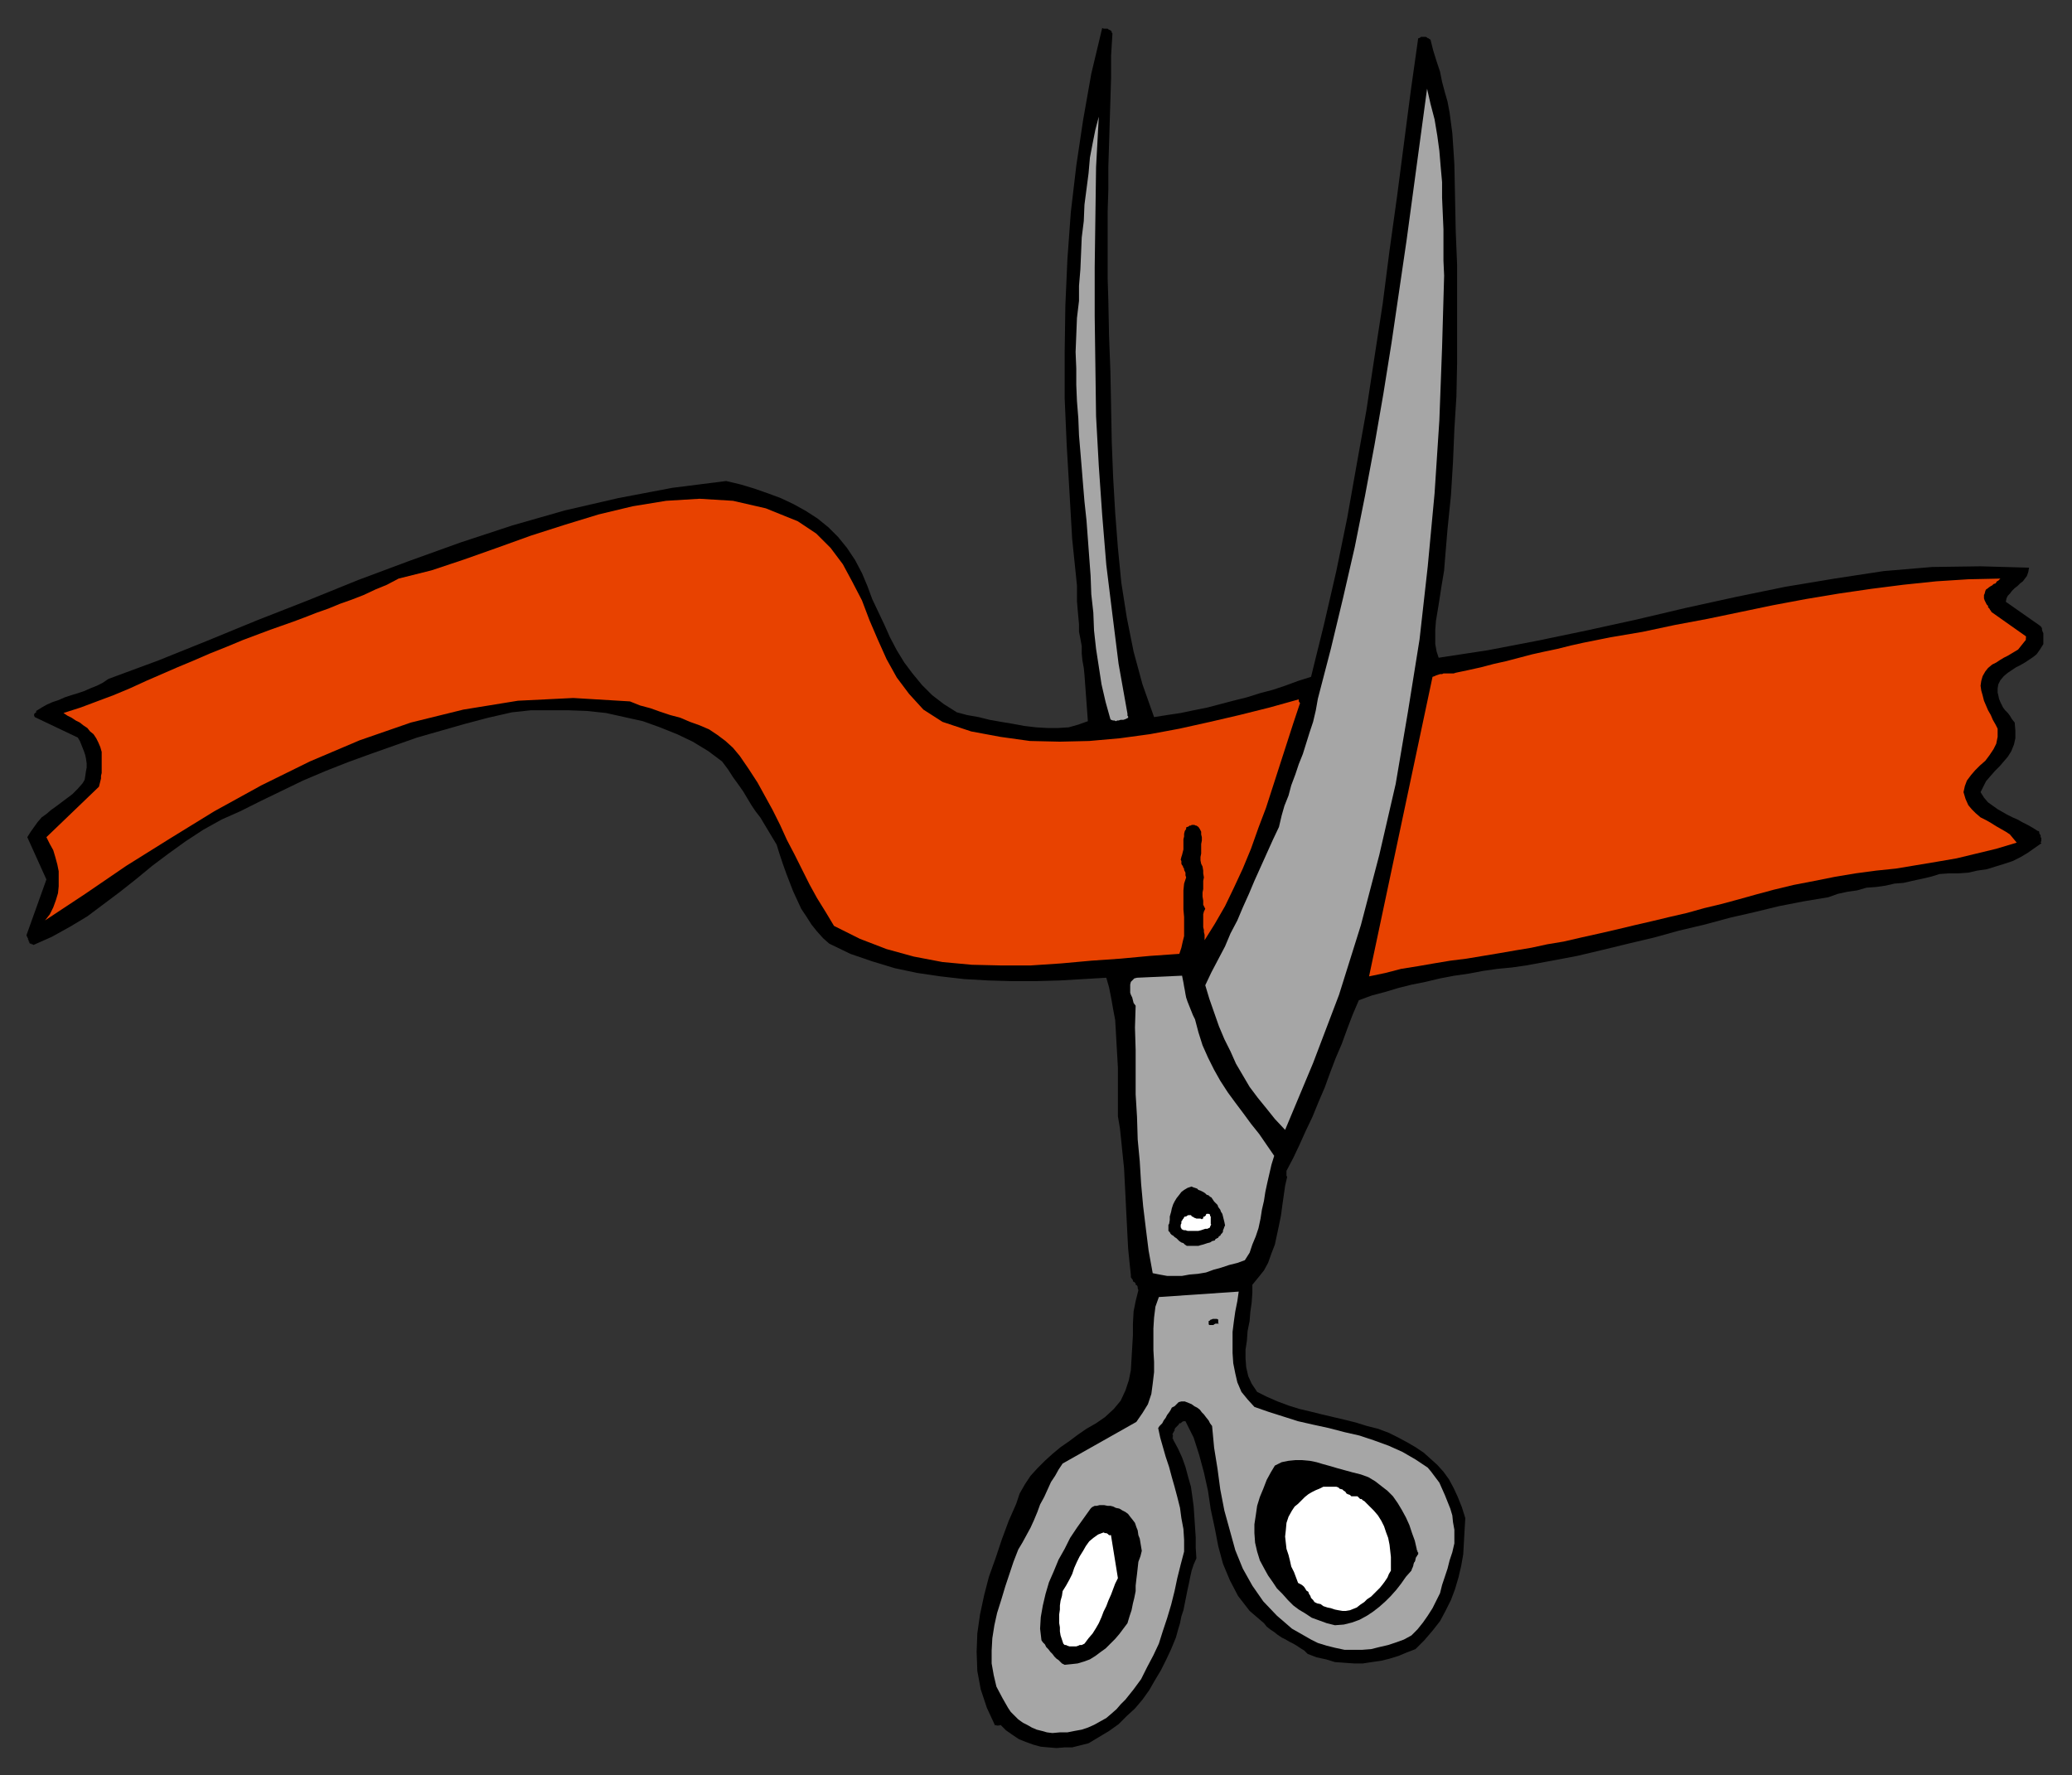 <?xml version="1.0" encoding="UTF-8" standalone="no"?>
<svg
   xmlns:dc="http://purl.org/dc/elements/1.1/"
   xmlns:cc="http://creativecommons.org/ns#"
   xmlns:rdf="http://www.w3.org/1999/02/22-rdf-syntax-ns#"
   xmlns:svg="http://www.w3.org/2000/svg"
   xmlns="http://www.w3.org/2000/svg"
   xmlns:sodipodi="http://sodipodi.sourceforge.net/DTD/sodipodi-0.dtd"
   xmlns:inkscape="http://www.inkscape.org/namespaces/inkscape"
   version="1.0"
   width="129.808mm"
   height="111.24mm"
   id="svg33"
   sodipodi:docname="CCM00722.WMF">
  <rect width="100%" height="100%" fill="#333333" stroke="none"/>
  <sodipodi:namedview
     pagecolor="#ffffff"
     bordercolor="#666666"
     borderopacity="1"
     objecttolerance="10"
     gridtolerance="10"
     guidetolerance="10"
     inkscape:pageopacity="0"
     inkscape:pageshadow="2"
     inkscape:window-width="640"
     inkscape:window-height="480"
     id="namedview35" />
  <defs
     id="defs3">
    <pattern
       id="WMFhbasepattern"
       patternUnits="userSpaceOnUse"
       width="6"
       height="6"
       x="0"
       y="0" />
  </defs>
  <path
     style="fill:#000000;fill-rule:evenodd;fill-opacity:1;stroke:none;"
     d="  M 483.345,199.232   L 483.345,198.909   L 483.345,198.747   L 483.345,198.424   L 483.183,198.262   L 483.183,198.101   L 483.183,197.778   L 483.022,197.616   L 482.86,197.293   L 482.86,197.131   L 482.86,196.97   L 482.699,196.808   L 482.537,196.808   L 481.244,196   L 480.113,195.354   L 478.82,194.707   L 477.689,194.061   L 476.558,193.576   L 475.265,192.93   L 474.134,192.284   L 473.003,191.637   L 471.871,190.829   L 470.74,190.022   L 469.771,188.89   L 468.963,187.598   L 469.609,186.305   L 470.255,185.012   L 471.225,183.881   L 472.356,182.589   L 473.487,181.458   L 474.457,180.327   L 475.427,179.195   L 476.235,177.903   L 476.881,176.287   L 477.204,174.833   L 477.204,173.055   L 477.043,171.116   L 476.396,170.308   L 475.911,169.5   L 475.427,168.854   L 474.78,168.208   L 474.295,167.562   L 473.972,166.915   L 473.649,166.269   L 473.326,165.461   L 473.164,164.653   L 473.003,164.007   L 473.003,163.037   L 473.164,162.068   L 473.649,161.098   L 474.457,160.129   L 475.427,159.321   L 476.396,158.674   L 477.366,158.028   L 478.335,157.543   L 479.467,156.897   L 480.436,156.251   L 481.406,155.604   L 482.214,154.958   L 483.022,153.827   L 483.83,152.534   L 483.83,152.211   L 483.83,151.888   L 483.83,151.403   L 483.83,151.08   L 483.83,150.757   L 483.83,150.272   L 483.83,149.949   L 483.668,149.626   L 483.507,149.141   L 483.507,148.818   L 483.345,148.495   L 483.022,148.172   L 474.942,142.516   L 475.103,141.708   L 475.427,141.062   L 475.911,140.577   L 476.396,139.931   L 477.043,139.284   L 477.689,138.8   L 478.335,138.153   L 478.982,137.669   L 479.467,137.022   L 479.951,136.376   L 480.275,135.406   L 480.436,134.437   L 468.963,134.114   L 457.489,134.275   L 446.015,135.245   L 434.38,137.022   L 422.745,138.961   L 410.948,141.385   L 399.152,143.97   L 387.516,146.717   L 375.72,149.303   L 364.084,151.726   L 352.288,153.989   L 340.652,155.766   L 340.168,154.312   L 339.844,152.534   L 339.844,150.918   L 339.844,149.141   L 340.006,147.04   L 340.329,145.101   L 340.652,143.162   L 340.976,141.062   L 341.299,138.961   L 341.622,137.022   L 341.945,135.083   L 342.107,132.983   L 342.753,125.227   L 343.561,117.309   L 344.046,109.392   L 344.369,101.636   L 344.854,93.88   L 345.016,85.962   L 345.016,78.206   L 345.016,70.45   L 345.016,62.694   L 344.692,54.777   L 344.531,46.859   L 344.369,38.941   L 344.208,36.356   L 344.046,33.932   L 343.884,31.509   L 343.561,29.085   L 343.238,26.661   L 342.753,24.076   L 342.107,21.814   L 341.46,19.39   L 340.976,16.966   L 340.168,14.542   L 339.36,11.957   L 338.713,9.372   L 338.39,9.21   L 338.228,9.049   L 338.067,9.049   L 337.905,8.887   L 337.582,8.725   L 337.42,8.725   L 337.097,8.725   L 336.936,8.725   L 336.451,8.725   L 336.289,8.887   L 335.966,9.049   L 335.804,9.049   L 334.027,21.652   L 332.411,34.094   L 330.795,46.536   L 329.017,59.301   L 327.401,71.904   L 325.462,84.508   L 323.523,97.273   L 321.26,109.876   L 318.998,122.641   L 316.412,135.245   L 313.504,147.848   L 310.433,160.29   L 307.363,161.26   L 304.292,162.391   L 301.384,163.36   L 298.313,164.168   L 295.243,165.138   L 292.011,165.946   L 288.94,166.754   L 285.87,167.562   L 282.638,168.208   L 279.568,168.854   L 276.336,169.339   L 273.265,169.824   L 270.518,162.068   L 268.417,154.312   L 266.801,146.233   L 265.509,137.992   L 264.7,129.751   L 264.054,121.349   L 263.569,112.946   L 263.246,104.706   L 263.084,96.142   L 262.923,87.901   L 262.6,79.499   L 262.438,71.258   L 262.276,66.087   L 262.276,60.594   L 262.276,55.261   L 262.276,49.929   L 262.438,44.758   L 262.438,39.426   L 262.6,34.256   L 262.761,28.923   L 262.923,23.753   L 263.084,18.42   L 263.084,13.25   L 263.408,7.918   L 263.246,7.756   L 263.246,7.594   L 263.084,7.271   L 263.084,7.271   L 262.761,7.11   L 262.438,6.948   L 262.276,6.786   L 261.953,6.786   L 261.792,6.786   L 261.469,6.786   L 261.307,6.786   L 260.984,6.625   L 258.398,17.451   L 256.459,28.439   L 254.843,39.265   L 253.55,50.252   L 252.742,61.402   L 252.257,72.389   L 252.096,83.377   L 252.096,94.364   L 252.581,105.514   L 253.227,116.501   L 253.873,127.651   L 255.005,138.638   L 255.005,140.577   L 255.005,142.355   L 255.166,144.294   L 255.328,146.071   L 255.489,147.848   L 255.489,149.626   L 255.813,151.242   L 256.136,153.019   L 256.136,154.796   L 256.297,156.412   L 256.621,158.19   L 256.782,159.806   L 257.59,170.793   L 255.328,171.601   L 253.065,172.247   L 250.48,172.409   L 248.056,172.409   L 245.309,172.247   L 242.561,171.924   L 239.976,171.44   L 237.067,170.955   L 234.32,170.47   L 231.734,169.824   L 228.987,169.339   L 226.563,168.693   L 223.493,166.754   L 220.745,164.653   L 218.321,162.229   L 216.059,159.482   L 214.12,156.897   L 212.342,153.989   L 210.726,150.918   L 209.433,148.01   L 207.979,144.94   L 206.525,141.87   L 205.393,138.8   L 204.101,135.73   L 202.485,132.66   L 200.545,129.751   L 198.445,127.166   L 196.182,124.904   L 193.597,122.803   L 190.849,121.026   L 187.941,119.41   L 184.87,117.956   L 181.8,116.824   L 178.568,115.693   L 175.336,114.724   L 171.942,113.916   L 159.176,115.532   L 146.409,117.956   L 133.805,120.864   L 121.361,124.419   L 109.08,128.458   L 96.96,132.821   L 84.84,137.345   L 72.882,142.193   L 60.923,146.879   L 49.126,151.726   L 37.491,156.412   L 25.694,160.775   L 24.24,161.745   L 22.947,162.391   L 21.331,163.037   L 19.877,163.684   L 18.422,164.168   L 16.806,164.653   L 15.352,165.138   L 13.898,165.784   L 12.443,166.269   L 10.989,166.915   L 9.858,167.562   L 8.565,168.369   L 8.565,168.693   L 8.565,168.693   L 8.403,168.854   L 8.242,168.854   L 8.242,169.016   L 8.08,169.016   L 8.08,169.016   L 8.08,169.177   L 8.08,169.177   L 8.08,169.339   L 8.08,169.5   L 8.242,169.824   L 18.422,174.671   L 18.907,175.479   L 19.23,176.287   L 19.554,177.095   L 19.877,177.903   L 20.2,178.872   L 20.362,179.68   L 20.523,180.811   L 20.523,181.781   L 20.362,182.589   L 20.2,183.72   L 20.038,184.689   L 19.554,185.497   L 18.422,186.79   L 17.13,188.083   L 15.837,189.052   L 14.544,190.022   L 13.251,190.991   L 12.12,191.799   L 10.989,192.768   L 9.858,193.576   L 8.888,194.707   L 8.08,195.839   L 7.272,196.97   L 6.464,198.262   L 10.989,208.28   L 6.302,221.369   L 6.302,221.369   L 6.302,221.53   L 6.302,221.53   L 6.302,221.692   L 6.464,221.853   L 6.464,222.015   L 6.626,222.177   L 6.626,222.338   L 6.626,222.5   L 6.787,222.661   L 6.787,222.823   L 6.787,222.984   L 6.949,222.984   L 6.949,222.984   L 6.949,222.984   L 6.949,223.146   L 6.949,223.146   L 6.949,223.308   L 7.11,223.469   L 7.272,223.469   L 7.434,223.469   L 7.434,223.631   L 7.757,223.631   L 7.918,223.792   L 12.282,221.853   L 16.645,219.43   L 20.685,217.006   L 24.563,214.097   L 28.442,211.189   L 32.32,208.119   L 36.037,205.049   L 39.915,202.14   L 43.955,199.232   L 48.157,196.485   L 52.52,194.061   L 56.883,192.122   L 61.731,189.698   L 66.741,187.275   L 71.75,184.851   L 77.083,182.589   L 82.416,180.488   L 87.749,178.549   L 93.243,176.61   L 98.737,174.671   L 104.393,173.055   L 110.049,171.44   L 115.544,169.985   L 121.2,168.693   L 125.725,168.208   L 130.088,168.208   L 134.613,168.208   L 138.976,168.369   L 143.501,168.854   L 147.864,169.824   L 152.227,170.793   L 156.267,172.247   L 160.307,173.863   L 164.024,175.641   L 167.741,177.903   L 170.973,180.327   L 172.427,182.266   L 173.558,184.043   L 174.851,185.82   L 175.982,187.436   L 176.952,189.052   L 177.921,190.668   L 178.891,192.122   L 180.022,193.576   L 180.992,195.192   L 181.961,196.808   L 182.931,198.424   L 183.901,200.04   L 184.547,202.14   L 185.355,204.564   L 186.163,206.826   L 186.971,208.927   L 187.779,211.027   L 188.749,213.128   L 189.718,215.228   L 191.011,217.167   L 192.142,218.945   L 193.435,220.561   L 194.889,222.177   L 196.344,223.469   L 201.353,225.893   L 206.525,227.67   L 211.857,229.286   L 217.19,230.417   L 222.685,231.225   L 228.341,231.872   L 233.997,232.195   L 239.653,232.356   L 245.147,232.356   L 250.965,232.195   L 256.459,231.872   L 261.953,231.548   L 262.6,233.811   L 263.084,236.234   L 263.569,238.981   L 264.054,241.566   L 264.216,244.313   L 264.377,247.222   L 264.539,249.969   L 264.7,252.877   L 264.7,255.786   L 264.7,258.694   L 264.7,261.603   L 264.7,264.35   L 265.185,267.258   L 265.509,270.328   L 265.832,273.56   L 266.155,276.63   L 266.317,279.862   L 266.478,282.932   L 266.64,286.325   L 266.801,289.395   L 266.963,292.627   L 267.125,295.697   L 267.448,298.928   L 267.771,301.999   L 267.771,302.322   L 267.771,302.483   L 268.094,302.968   L 268.256,303.13   L 268.256,303.453   L 268.579,303.614   L 268.902,303.938   L 268.902,304.261   L 269.225,304.422   L 269.387,304.745   L 269.387,305.069   L 269.548,305.553   L 268.902,308.139   L 268.417,310.562   L 268.256,313.471   L 268.256,316.218   L 268.094,318.965   L 267.933,321.712   L 267.771,324.459   L 267.286,326.882   L 266.478,329.306   L 265.347,331.73   L 263.731,333.669   L 261.63,335.608   L 259.529,337.062   L 257.267,338.355   L 255.166,339.809   L 253.227,341.263   L 251.126,342.717   L 249.187,344.333   L 247.409,345.949   L 245.632,347.726   L 244.016,349.504   L 242.723,351.443   L 241.43,353.705   L 240.622,356.129   L 238.845,360.168   L 237.229,364.531   L 235.774,368.894   L 234.158,373.418   L 233.027,377.781   L 232.057,382.305   L 231.411,386.83   L 231.249,391.192   L 231.411,395.717   L 232.219,400.079   L 233.673,404.442   L 235.613,408.643   L 235.613,408.643   L 235.774,408.482   L 235.774,408.643   L 235.936,408.482   L 235.936,408.643   L 236.259,408.643   L 236.421,408.643   L 236.582,408.643   L 236.582,408.482   L 236.744,408.643   L 236.905,408.482   L 237.067,408.643   L 238.198,409.774   L 239.814,410.905   L 241.269,411.875   L 242.885,412.521   L 244.662,413.168   L 246.44,413.652   L 248.217,413.814   L 250.157,413.975   L 252.096,413.814   L 253.873,413.814   L 255.813,413.329   L 257.752,412.844   L 260.176,411.39   L 262.6,409.936   L 264.862,408.32   L 266.801,406.381   L 268.74,404.604   L 270.518,402.503   L 272.134,400.241   L 273.427,397.979   L 274.881,395.555   L 276.174,392.97   L 277.305,390.546   L 278.436,387.799   L 278.921,386.022   L 279.406,384.406   L 279.729,382.79   L 280.214,381.336   L 280.537,379.72   L 280.86,378.104   L 281.184,376.488   L 281.507,375.034   L 281.83,373.418   L 282.153,371.964   L 282.638,370.51   L 283.284,369.055   L 283.123,366.47   L 283.123,364.046   L 282.961,361.623   L 282.8,359.199   L 282.638,356.775   L 282.315,354.351   L 281.992,352.089   L 281.345,349.827   L 280.699,347.403   L 279.891,345.141   L 278.921,343.041   L 277.79,340.94   L 277.79,340.778   L 277.628,340.617   L 277.628,340.617   L 277.628,340.455   L 277.79,340.294   L 277.628,340.132   L 277.79,339.971   L 277.628,339.809   L 277.628,339.647   L 277.79,339.486   L 277.628,339.324   L 277.79,339.324   L 277.952,339.001   L 278.113,338.839   L 278.113,338.516   L 278.275,338.193   L 278.598,337.87   L 278.76,337.708   L 279.083,337.385   L 279.244,337.062   L 279.568,337.062   L 279.891,336.739   L 280.214,336.577   L 280.699,336.577   L 282.638,340.455   L 283.931,344.495   L 285.062,348.696   L 286.032,353.059   L 286.678,357.421   L 287.648,361.946   L 288.456,366.147   L 289.587,370.348   L 291.203,374.226   L 293.142,377.942   L 295.889,381.497   L 299.283,384.406   L 299.929,385.214   L 300.737,385.86   L 301.707,386.506   L 302.515,387.153   L 303.484,387.799   L 304.454,388.284   L 305.262,388.769   L 306.232,389.253   L 307.04,389.738   L 308.009,390.384   L 308.817,390.869   L 309.625,391.677   L 311.726,392.485   L 313.988,392.97   L 316.089,393.616   L 318.352,393.778   L 320.614,393.939   L 322.715,393.939   L 324.816,393.616   L 327.078,393.293   L 329.017,392.808   L 331.118,392.162   L 333.057,391.354   L 335.158,390.546   L 337.259,388.445   L 339.198,386.183   L 340.976,383.921   L 342.268,381.497   L 343.561,378.912   L 344.531,376.327   L 345.339,373.58   L 345.985,370.833   L 346.47,368.086   L 346.632,365.177   L 346.793,362.269   L 346.955,359.522   L 346.147,356.937   L 345.177,354.513   L 344.208,352.412   L 343.076,350.312   L 341.784,348.534   L 340.329,346.919   L 338.713,345.464   L 337.097,344.01   L 335.158,342.717   L 333.219,341.586   L 331.118,340.455   L 328.856,339.324   L 326.27,338.355   L 323.684,337.708   L 321.099,336.9   L 318.513,336.254   L 315.766,335.608   L 313.019,334.961   L 310.433,334.315   L 307.686,333.669   L 305.1,332.861   L 302.515,331.891   L 299.929,330.76   L 297.667,329.629   L 296.374,327.69   L 295.566,325.913   L 295.081,323.812   L 294.92,321.712   L 294.92,319.611   L 295.243,317.51   L 295.404,315.248   L 295.889,312.825   L 296.051,310.724   L 296.374,308.462   L 296.536,306.2   L 296.536,304.261   L 297.99,302.483   L 299.283,300.867   L 300.252,299.09   L 301.06,296.828   L 301.868,294.727   L 302.353,292.465   L 302.838,290.203   L 303.323,287.779   L 303.646,285.355   L 303.969,283.093   L 304.292,280.831   L 304.777,278.731   L 304.616,278.407   L 304.616,278.246   L 304.616,278.084   L 304.616,277.923   L 304.616,277.761   L 304.616,277.761   L 304.616,277.599   L 304.616,277.438   L 304.616,277.276   L 304.616,277.276   L 304.616,277.276   L 304.616,277.276   L 306.232,274.206   L 307.686,271.136   L 309.14,267.905   L 310.756,264.511   L 312.211,260.956   L 313.665,257.563   L 314.958,254.008   L 316.251,250.615   L 317.705,247.222   L 318.998,243.667   L 320.291,240.274   L 321.745,236.881   L 324.816,235.75   L 327.886,234.942   L 331.118,233.972   L 334.35,233.164   L 337.582,232.518   L 340.976,231.71   L 344.369,231.064   L 347.763,230.579   L 351.156,229.933   L 354.55,229.448   L 357.944,229.125   L 361.337,228.64   L 367.478,227.509   L 373.457,226.378   L 379.598,224.923   L 385.577,223.469   L 391.718,222.015   L 397.536,220.399   L 403.676,218.945   L 409.656,217.329   L 415.312,216.036   L 421.291,214.582   L 427.108,213.451   L 432.926,212.482   L 435.188,211.674   L 437.451,211.189   L 439.713,210.866   L 441.976,210.219   L 444.238,210.058   L 446.5,209.735   L 448.601,209.25   L 450.702,209.088   L 452.803,208.604   L 455.065,208.119   L 457.166,207.634   L 459.267,206.988   L 461.529,206.826   L 463.791,206.826   L 466.054,206.665   L 468.155,206.18   L 470.417,205.857   L 472.518,205.21   L 474.619,204.564   L 476.558,203.918   L 478.497,202.948   L 480.113,201.979   L 481.729,200.848   L 483.345,199.717   L 483.345,199.555   L 483.183,199.555   L 483.183,199.555   L 483.183,199.393   L 483.345,199.393   L 483.183,199.393   L 483.345,199.232   L 483.183,199.232   L 483.183,199.232   L 483.345,199.232   L 483.183,199.232   L 483.345,199.232   L 483.345,199.232  z "
     id="path5" />
  <path
     style="fill:#e84200;fill-rule:evenodd;fill-opacity:1;stroke:none;"
     d="  M 479.79,150.757   L 471.548,144.94   L 471.387,144.617   L 471.225,144.455   L 471.063,144.132   L 470.74,143.809   L 470.74,143.486   L 470.417,143.162   L 470.255,142.839   L 470.094,142.516   L 469.932,142.193   L 469.771,141.708   L 469.771,141.385   L 469.771,140.9   L 469.932,140.577   L 470.094,139.931   L 470.255,139.608   L 470.74,139.284   L 470.902,139.123   L 471.387,138.8   L 471.71,138.638   L 472.033,138.315   L 472.518,138.153   L 472.841,137.669   L 473.164,137.507   L 473.649,137.022   L 466.054,137.184   L 458.459,137.669   L 450.702,138.477   L 443.107,139.446   L 435.35,140.577   L 427.593,141.87   L 419.836,143.324   L 412.08,144.94   L 404.323,146.556   L 396.566,148.01   L 388.971,149.626   L 381.376,150.918   L 378.144,151.565   L 374.912,152.211   L 372.003,152.857   L 368.771,153.665   L 365.7,154.312   L 362.792,154.958   L 359.721,155.766   L 356.651,156.574   L 353.742,157.22   L 350.672,158.028   L 347.763,158.674   L 344.692,159.321   L 344.208,159.482   L 343.723,159.482   L 343.238,159.482   L 342.753,159.482   L 342.268,159.482   L 341.784,159.482   L 341.46,159.644   L 340.976,159.644   L 340.491,159.806   L 340.006,159.967   L 339.683,160.129   L 339.198,160.29   L 324.169,231.225   L 328.048,230.417   L 331.764,229.448   L 335.804,228.801   L 339.521,228.155   L 343.4,227.509   L 347.278,227.024   L 351.156,226.378   L 355.035,225.731   L 358.752,225.085   L 362.63,224.439   L 366.347,223.631   L 370.225,222.984   L 374.427,222.015   L 378.79,221.045   L 382.992,220.076   L 387.032,219.106   L 391.233,218.137   L 395.273,217.167   L 399.475,216.198   L 403.515,215.067   L 407.555,214.097   L 411.756,212.966   L 415.796,211.835   L 419.998,210.704   L 424.684,209.573   L 429.694,208.604   L 434.542,207.634   L 439.39,206.826   L 444.238,206.18   L 448.924,205.695   L 453.772,204.887   L 458.62,204.079   L 463.307,203.271   L 467.993,202.14   L 472.679,201.009   L 477.527,199.555   L 476.719,198.585   L 475.911,197.616   L 474.942,196.97   L 473.811,196.323   L 472.679,195.677   L 471.387,194.869   L 470.255,194.223   L 468.963,193.576   L 467.831,192.607   L 466.862,191.637   L 466.054,190.668   L 465.407,189.214   L 464.923,187.598   L 465.246,186.144   L 465.731,184.851   L 466.7,183.558   L 467.67,182.427   L 468.801,181.296   L 470.094,180.165   L 471.063,178.872   L 472.033,177.418   L 472.679,176.125   L 473.003,174.51   L 473.003,172.571   L 472.518,171.601   L 471.871,170.47   L 471.387,169.339   L 470.74,168.208   L 470.255,167.077   L 469.771,165.946   L 469.447,164.653   L 469.124,163.522   L 468.963,162.391   L 469.124,161.26   L 469.447,160.129   L 470.094,158.998   L 470.74,158.19   L 471.71,157.382   L 472.679,156.897   L 473.649,156.251   L 474.457,155.766   L 475.427,155.281   L 476.235,154.796   L 477.043,154.312   L 477.851,153.827   L 478.497,153.019   L 479.143,152.211   L 479.79,151.403   L 479.79,151.403   L 479.628,151.403   L 479.628,151.403   L 479.628,151.242   L 479.79,151.242   L 479.628,151.08   L 479.79,150.918   L 479.628,150.918   L 479.628,150.918   L 479.79,150.918   L 479.628,150.918   L 479.79,150.757   L 479.79,150.757  z "
     id="path7" />
  <path
     style="fill:#a6a6a6;fill-rule:evenodd;fill-opacity:1;stroke:none;"
     d="  M 344.369,365.501   L 344.369,363.885   L 344.369,362.269   L 344.046,360.492   L 343.884,358.876   L 343.4,357.26   L 342.753,355.644   L 342.107,354.028   L 341.46,352.574   L 340.814,351.12   L 339.844,349.827   L 338.875,348.534   L 338.067,347.565   L 335.158,345.626   L 332.088,343.849   L 328.856,342.394   L 325.3,341.102   L 321.907,339.971   L 318.352,339.163   L 314.635,338.193   L 310.918,337.385   L 307.363,336.577   L 303.808,335.446   L 300.252,334.315   L 297.02,333.184   L 295.404,331.407   L 293.95,329.629   L 292.98,327.367   L 292.496,325.266   L 292.011,322.843   L 291.849,320.419   L 291.849,317.995   L 291.849,315.41   L 292.172,312.825   L 292.496,310.562   L 292.98,308.139   L 293.304,305.877   L 274.396,307.169   L 273.588,309.431   L 273.265,312.017   L 273.104,314.602   L 273.104,317.187   L 273.104,319.773   L 273.265,322.52   L 273.265,324.943   L 272.942,327.69   L 272.619,330.114   L 271.811,332.538   L 270.518,334.638   L 269.064,336.739   L 251.611,346.595   L 250.641,348.05   L 249.833,349.504   L 248.864,350.958   L 248.056,352.736   L 247.248,354.513   L 246.278,356.29   L 245.632,358.068   L 244.824,360.007   L 244.016,361.784   L 243.046,363.562   L 242.077,365.339   L 241.107,366.955   L 239.976,369.863   L 239.006,372.772   L 238.037,375.68   L 237.067,378.912   L 236.097,381.982   L 235.451,384.891   L 234.966,387.961   L 234.805,390.869   L 234.805,393.939   L 235.289,396.686   L 235.936,399.433   L 237.39,402.18   L 238.037,403.311   L 238.683,404.442   L 239.329,405.412   L 240.299,406.381   L 241.107,407.189   L 242.238,407.997   L 243.208,408.482   L 244.339,409.128   L 245.47,409.613   L 246.763,409.936   L 247.894,410.259   L 249.187,410.421   L 250.965,410.259   L 252.742,410.259   L 254.358,409.936   L 256.136,409.613   L 257.59,409.128   L 259.045,408.482   L 260.499,407.674   L 261.953,406.866   L 263.084,405.896   L 264.377,404.765   L 265.347,403.634   L 266.478,402.503   L 268.417,400.079   L 270.195,397.656   L 271.649,394.747   L 273.104,392   L 274.396,389.253   L 275.366,386.183   L 276.336,383.275   L 277.305,380.043   L 278.113,376.811   L 278.76,373.741   L 279.568,370.51   L 280.376,367.44   L 280.376,364.693   L 280.214,362.107   L 279.729,359.522   L 279.406,357.098   L 278.76,354.513   L 278.113,352.089   L 277.467,349.827   L 276.82,347.403   L 276.012,344.98   L 275.366,342.717   L 274.72,340.455   L 274.235,338.193   L 274.558,337.708   L 275.204,337.062   L 275.528,336.416   L 276.012,335.769   L 276.336,335.123   L 276.82,334.477   L 277.144,333.992   L 277.467,333.346   L 278.113,333.022   L 278.598,332.538   L 279.083,332.053   L 279.729,331.891   L 280.537,331.891   L 281.345,332.215   L 282.153,332.538   L 282.8,333.022   L 283.446,333.346   L 284.092,333.83   L 284.577,334.477   L 285.062,334.961   L 285.547,335.608   L 286.193,336.416   L 286.516,337.062   L 287.001,337.708   L 287.486,342.879   L 288.294,347.888   L 288.94,352.736   L 289.91,357.745   L 291.203,362.431   L 292.496,367.116   L 294.273,371.479   L 296.536,375.519   L 299.121,379.235   L 302.353,382.628   L 305.908,385.698   L 310.433,388.284   L 312.049,389.092   L 314.15,389.738   L 316.089,390.223   L 318.352,390.708   L 320.291,390.708   L 322.553,390.708   L 324.654,390.546   L 326.593,390.061   L 328.694,389.576   L 330.633,388.93   L 332.411,388.284   L 334.188,387.314   L 335.643,385.86   L 336.936,384.244   L 338.067,382.628   L 339.198,380.851   L 340.006,379.235   L 340.976,377.296   L 341.46,375.357   L 342.107,373.418   L 342.753,371.479   L 343.238,369.54   L 343.884,367.601   L 344.369,365.501   L 344.369,365.501  z "
     id="path9" />
  <path
     style="fill:#a6a6a6;fill-rule:evenodd;fill-opacity:1;stroke:none;"
     d="  M 341.945,65.28   L 341.784,61.725   L 341.784,58.008   L 341.784,54.292   L 341.622,50.575   L 341.46,46.859   L 341.46,43.143   L 341.137,39.588   L 340.814,35.71   L 340.329,32.155   L 339.683,28.277   L 338.713,24.561   L 337.905,21.006   L 336.289,32.963   L 334.673,44.92   L 333.057,56.877   L 331.28,68.996   L 329.502,81.115   L 327.563,93.233   L 325.462,105.352   L 323.2,117.471   L 320.776,129.59   L 318.028,141.547   L 315.12,153.665   L 312.049,165.461   L 311.564,168.208   L 310.918,170.955   L 310.11,173.378   L 309.302,175.964   L 308.494,178.549   L 307.524,180.973   L 306.716,183.397   L 305.747,185.982   L 305.1,188.406   L 304.131,190.829   L 303.484,193.092   L 302.838,195.839   L 301.384,198.909   L 299.929,202.14   L 298.475,205.372   L 297.02,208.604   L 295.728,211.674   L 294.273,214.905   L 292.98,217.975   L 291.364,221.045   L 290.072,224.116   L 288.456,227.186   L 286.84,230.256   L 285.385,233.326   L 286.355,236.557   L 287.486,239.789   L 288.617,243.021   L 289.91,246.091   L 291.364,248.999   L 292.657,251.908   L 294.273,254.655   L 295.889,257.402   L 297.828,259.987   L 299.929,262.572   L 301.868,264.996   L 304.292,267.581   L 310.918,251.746   L 317.059,235.588   L 322.23,219.106   L 326.593,202.463   L 330.472,185.659   L 333.38,168.531   L 336.128,151.403   L 338.067,134.114   L 339.683,116.824   L 340.814,99.535   L 341.46,82.246   L 341.945,65.28   L 341.945,65.28  z "
     id="path11" />
  <path
     style="fill:#000000;fill-rule:evenodd;fill-opacity:1;stroke:none;"
     d="  M 335.481,366.955   L 334.996,364.854   L 334.35,363.077   L 333.704,361.138   L 332.896,359.36   L 331.926,357.583   L 330.956,355.967   L 329.825,354.351   L 328.532,353.059   L 327.078,351.928   L 325.624,350.797   L 324.008,349.827   L 322.23,349.181   L 320.291,348.696   L 318.513,348.211   L 316.736,347.726   L 315.12,347.242   L 313.342,346.757   L 311.726,346.272   L 310.11,345.949   L 308.332,345.787   L 306.716,345.787   L 305.1,345.949   L 303.484,346.272   L 301.868,347.08   L 300.899,348.696   L 299.929,350.473   L 299.121,352.574   L 298.313,354.513   L 297.667,356.614   L 297.344,358.876   L 297.02,360.976   L 297.02,363.077   L 297.182,365.339   L 297.667,367.44   L 298.313,369.54   L 299.444,371.641   L 300.252,373.095   L 301.384,374.711   L 302.353,376.165   L 303.646,377.458   L 304.939,378.912   L 306.232,380.205   L 307.524,381.174   L 309.14,382.144   L 310.595,383.113   L 312.372,383.759   L 314.15,384.406   L 316.089,384.891   L 318.19,384.729   L 320.129,384.244   L 321.907,383.598   L 323.684,382.628   L 325.139,381.659   L 326.593,380.528   L 328.048,379.235   L 329.34,377.942   L 330.633,376.488   L 331.764,375.034   L 332.896,373.418   L 334.188,371.964   L 334.35,371.479   L 334.512,371.156   L 334.673,370.671   L 334.673,370.51   L 334.835,370.025   L 334.996,369.863   L 335.158,369.379   L 335.158,369.217   L 335.32,368.732   L 335.481,368.571   L 335.643,368.248   L 335.804,368.086   L 335.804,367.924   L 335.804,367.924   L 335.804,367.763   L 335.804,367.601   L 335.643,367.601   L 335.643,367.44   L 335.643,367.278   L 335.481,367.116   L 335.481,367.116   L 335.481,366.955   L 335.481,366.955   L 335.481,366.955   L 335.481,366.955  z "
     id="path13" />
  <path
     style="fill:#ffffff;fill-rule:evenodd;fill-opacity:1;stroke:none;"
     d="  M 329.34,371.964   L 329.34,370.348   L 329.34,368.732   L 329.179,367.278   L 329.017,365.824   L 328.694,364.208   L 328.209,362.915   L 327.724,361.461   L 327.078,360.168   L 326.27,358.876   L 325.3,357.745   L 324.169,356.614   L 323.038,355.482   L 322.715,355.321   L 322.553,355.159   L 322.392,354.998   L 322.068,354.998   L 321.907,354.836   L 321.907,354.836   L 321.745,354.675   L 321.584,354.513   L 321.422,354.351   L 321.422,354.351   L 321.422,354.351   L 321.422,354.351   L 320.776,354.351   L 320.452,354.351   L 319.968,354.351   L 319.644,354.028   L 319.16,353.867   L 318.836,353.705   L 318.513,353.22   L 318.19,353.059   L 317.867,352.736   L 317.22,352.574   L 316.897,352.251   L 316.412,352.089   L 315.281,352.089   L 314.312,352.089   L 313.342,352.089   L 312.372,352.574   L 311.564,352.897   L 310.595,353.382   L 309.787,353.867   L 308.979,354.513   L 308.171,355.321   L 307.363,356.129   L 306.555,356.775   L 305.908,357.745   L 305.1,359.199   L 304.616,360.653   L 304.454,362.431   L 304.292,363.885   L 304.454,365.339   L 304.616,366.793   L 305.1,368.248   L 305.424,369.54   L 305.747,370.994   L 306.393,372.287   L 306.878,373.58   L 307.363,374.872   L 307.686,375.034   L 308.009,375.196   L 308.494,375.519   L 308.817,375.842   L 309.14,376.327   L 309.302,376.65   L 309.787,376.973   L 309.948,377.458   L 310.272,377.942   L 310.433,378.427   L 310.918,378.912   L 311.241,379.397   L 311.888,379.72   L 312.696,379.881   L 313.342,380.366   L 314.312,380.689   L 315.12,380.851   L 316.089,381.174   L 316.897,381.336   L 317.867,381.497   L 318.675,381.497   L 319.644,381.336   L 320.452,381.013   L 321.26,380.689   L 322.068,380.043   L 323.038,379.397   L 323.684,378.75   L 324.654,378.104   L 325.3,377.458   L 325.947,376.811   L 326.755,376.003   L 327.401,375.196   L 327.886,374.549   L 328.532,373.58   L 328.856,372.772   L 329.34,371.964   L 329.34,371.964  z "
     id="path15" />
  <path
     style="fill:#e84200;fill-rule:evenodd;fill-opacity:1;stroke:none;"
     d="  M 307.848,166.43   L 307.686,166.43   L 307.686,166.43   L 307.686,166.43   L 307.686,166.269   L 307.524,166.107   L 307.524,165.946   L 307.524,165.946   L 307.524,165.946   L 307.524,165.784   L 307.524,165.784   L 307.524,165.784   L 307.524,165.623   L 300.576,167.562   L 293.465,169.339   L 286.516,170.955   L 279.244,172.571   L 272.296,173.863   L 265.185,174.833   L 257.913,175.479   L 250.965,175.641   L 243.854,175.479   L 236.905,174.51   L 229.957,173.217   L 223.169,170.955   L 218.645,168.046   L 215.251,164.33   L 212.342,160.452   L 209.918,156.089   L 207.817,151.403   L 205.878,146.879   L 204.101,142.193   L 201.838,137.83   L 199.576,133.629   L 196.667,129.751   L 193.273,126.358   L 188.91,123.449   L 181.315,120.379   L 173.558,118.602   L 165.64,118.117   L 157.721,118.602   L 149.803,119.895   L 141.723,121.834   L 133.805,124.257   L 125.725,126.843   L 117.645,129.751   L 109.888,132.498   L 102.131,135.083   L 94.374,137.022   L 91.627,138.477   L 88.88,139.608   L 86.133,140.9   L 83.224,142.031   L 80.477,143.001   L 77.73,144.132   L 74.982,145.101   L 72.074,146.233   L 69.488,147.202   L 66.741,148.172   L 63.994,149.141   L 61.408,150.111   L 57.53,151.565   L 53.651,153.181   L 49.611,154.796   L 45.894,156.412   L 42.016,158.028   L 38.299,159.644   L 34.582,161.26   L 30.704,163.037   L 26.826,164.653   L 22.947,166.107   L 19.069,167.562   L 15.029,168.854   L 15.998,169.5   L 16.968,169.985   L 17.938,170.632   L 18.907,171.116   L 19.715,171.763   L 20.685,172.409   L 21.331,173.217   L 22.139,173.863   L 22.786,174.833   L 23.27,175.802   L 23.755,176.933   L 24.078,178.064   L 24.078,179.034   L 24.078,179.68   L 24.078,180.488   L 24.078,181.134   L 24.078,181.781   L 24.078,182.427   L 24.078,183.073   L 23.917,183.72   L 23.917,184.366   L 23.755,185.012   L 23.594,185.659   L 23.432,186.305   L 10.989,198.262   L 11.797,199.878   L 12.605,201.332   L 13.09,202.948   L 13.574,204.726   L 13.898,206.341   L 13.898,208.119   L 13.898,209.896   L 13.736,211.512   L 13.251,213.128   L 12.605,214.905   L 11.797,216.521   L 10.666,217.975   L 20.2,211.674   L 29.896,205.049   L 40.238,198.585   L 50.742,192.122   L 61.893,185.982   L 73.366,180.327   L 85.163,175.317   L 97.283,171.116   L 109.726,168.046   L 122.654,165.946   L 135.744,165.299   L 149.157,166.107   L 151.581,167.077   L 154.005,167.723   L 156.267,168.531   L 158.691,169.339   L 161.115,169.985   L 163.377,170.955   L 165.64,171.763   L 167.902,172.732   L 169.841,174.025   L 171.781,175.479   L 173.558,177.095   L 175.174,179.034   L 177.275,182.104   L 179.376,185.336   L 181.153,188.567   L 182.931,191.799   L 184.709,195.354   L 186.325,198.909   L 188.102,202.302   L 189.88,205.857   L 191.657,209.411   L 193.435,212.643   L 195.536,216.036   L 197.475,219.268   L 203.616,222.338   L 209.918,224.762   L 216.382,226.539   L 223.169,227.832   L 230.118,228.478   L 237.067,228.64   L 244.016,228.64   L 251.288,228.155   L 258.398,227.509   L 265.347,227.024   L 272.296,226.378   L 279.244,225.893   L 279.729,224.439   L 280.052,222.984   L 280.376,221.692   L 280.376,220.076   L 280.376,218.622   L 280.376,217.167   L 280.214,215.39   L 280.214,213.936   L 280.214,212.32   L 280.214,210.866   L 280.376,209.25   L 280.86,207.796   L 280.699,207.311   L 280.699,206.988   L 280.699,206.665   L 280.537,206.341   L 280.376,206.018   L 280.376,205.695   L 280.214,205.534   L 280.052,205.049   L 279.891,204.887   L 279.729,204.564   L 279.729,203.918   L 279.568,203.595   L 279.729,202.948   L 279.891,202.463   L 280.052,201.817   L 280.214,201.171   L 280.214,200.524   L 280.214,199.878   L 280.214,199.232   L 280.214,198.747   L 280.376,198.101   L 280.376,197.454   L 280.537,196.808   L 280.86,196.323   L 280.86,196   L 281.022,195.839   L 281.184,195.839   L 281.507,195.677   L 281.668,195.515   L 281.992,195.515   L 282.153,195.354   L 282.476,195.354   L 282.8,195.354   L 283.123,195.515   L 283.284,195.515   L 283.769,195.839   L 284.092,196.323   L 284.416,196.97   L 284.416,197.616   L 284.577,198.262   L 284.577,199.07   L 284.416,199.878   L 284.416,200.524   L 284.416,201.332   L 284.416,202.14   L 284.254,202.948   L 284.254,203.756   L 284.416,204.564   L 284.739,205.21   L 284.9,206.18   L 284.9,206.826   L 285.062,207.796   L 284.9,208.604   L 284.9,209.573   L 284.9,210.543   L 284.739,211.35   L 284.739,212.32   L 284.9,213.289   L 284.9,214.259   L 285.385,215.228   L 285.062,215.875   L 284.9,216.521   L 284.9,217.167   L 284.9,217.814   L 284.9,218.46   L 284.9,219.106   L 284.9,219.591   L 285.062,220.238   L 285.062,220.722   L 285.224,221.369   L 285.224,222.015   L 285.224,222.661   L 287.648,218.783   L 290.072,214.582   L 292.172,210.219   L 294.273,205.695   L 296.212,201.009   L 297.99,196   L 299.768,191.314   L 301.384,186.305   L 303,181.296   L 304.616,176.287   L 306.232,171.278   L 307.848,166.43   L 307.848,166.43  z "
     id="path17" />
  <path
     style="fill:#a6a6a6;fill-rule:evenodd;fill-opacity:1;stroke:none;"
     d="  M 301.707,273.721   L 299.929,271.136   L 298.152,268.551   L 296.212,266.127   L 294.435,263.703   L 292.496,261.118   L 290.718,258.694   L 288.94,255.947   L 287.486,253.362   L 286.032,250.454   L 284.739,247.545   L 283.769,244.475   L 282.961,241.405   L 282.476,240.435   L 282.153,239.627   L 281.83,238.82   L 281.507,238.012   L 281.184,237.204   L 280.86,236.234   L 280.699,235.426   L 280.537,234.457   L 280.376,233.649   L 280.214,232.679   L 280.052,231.872   L 279.891,231.064   L 269.225,231.548   L 268.579,231.71   L 268.094,232.195   L 267.771,232.518   L 267.609,233.164   L 267.609,233.649   L 267.609,234.295   L 267.609,235.103   L 267.771,235.588   L 268.094,236.234   L 268.256,236.881   L 268.417,237.527   L 268.902,238.173   L 268.74,243.344   L 268.902,248.676   L 268.902,254.008   L 268.902,259.179   L 269.225,264.511   L 269.387,269.844   L 269.872,275.014   L 270.195,280.346   L 270.68,285.679   L 271.326,291.011   L 271.972,296.182   L 272.942,301.514   L 274.558,301.837   L 276.336,302.16   L 278.113,302.16   L 279.891,302.16   L 281.668,301.837   L 283.608,301.675   L 285.547,301.352   L 287.324,300.706   L 289.102,300.221   L 291.041,299.575   L 292.98,299.09   L 294.758,298.444   L 295.889,296.666   L 296.536,294.727   L 297.344,292.788   L 297.99,290.849   L 298.475,288.587   L 298.798,286.487   L 299.283,284.386   L 299.606,282.285   L 300.091,280.023   L 300.576,277.923   L 301.06,275.822   L 301.707,273.721   L 301.707,273.721  z "
     id="path19" />
  <path
     style="fill:#000000;fill-rule:evenodd;fill-opacity:1;stroke:none;"
     d="  M 290.072,290.203   L 289.91,289.395   L 289.748,288.749   L 289.587,288.102   L 289.425,287.456   L 289.102,286.971   L 288.94,286.487   L 288.456,285.84   L 288.294,285.355   L 287.809,284.871   L 287.486,284.548   L 287.163,284.063   L 286.84,283.578   L 286.516,283.416   L 286.193,283.093   L 285.708,282.932   L 285.385,282.609   L 284.9,282.285   L 284.577,282.124   L 284.254,281.962   L 283.769,281.801   L 283.446,281.477   L 282.961,281.316   L 282.476,281.154   L 282.153,280.993   L 281.184,281.316   L 280.376,281.801   L 279.729,282.285   L 279.244,282.932   L 278.598,283.74   L 278.113,284.548   L 277.79,285.194   L 277.467,286.163   L 277.305,286.971   L 276.982,288.102   L 276.982,288.91   L 276.82,289.88   L 276.659,290.041   L 276.659,290.365   L 276.659,290.365   L 276.659,290.688   L 276.659,290.849   L 276.659,291.011   L 276.659,291.011   L 276.659,291.172   L 276.659,291.334   L 276.659,291.496   L 276.659,291.496   L 276.659,291.496   L 276.982,291.819   L 277.144,292.142   L 277.467,292.465   L 277.79,292.627   L 278.113,292.95   L 278.598,293.273   L 278.921,293.596   L 279.244,293.919   L 279.729,294.243   L 280.214,294.404   L 280.537,294.727   L 281.022,295.05   L 281.507,295.05   L 282.153,295.05   L 282.638,295.05   L 283.284,295.05   L 283.769,295.05   L 284.254,294.889   L 284.9,294.727   L 285.385,294.566   L 285.87,294.404   L 286.516,294.243   L 287.001,293.919   L 287.648,293.758   L 287.809,293.435   L 288.132,293.273   L 288.456,293.111   L 288.617,292.788   L 288.94,292.627   L 289.102,292.304   L 289.425,291.98   L 289.587,291.657   L 289.587,291.334   L 289.748,291.011   L 289.91,290.526   L 290.072,290.203   L 290.072,290.203  z "
     id="path21" />
  <path
     style="fill:#000000;fill-rule:evenodd;fill-opacity:1;stroke:none;"
     d="  M 288.456,312.501   L 288.132,312.34   L 287.971,312.34   L 287.809,312.34   L 287.486,312.34   L 287.324,312.34   L 287.163,312.34   L 286.84,312.501   L 286.678,312.501   L 286.516,312.663   L 286.355,312.825   L 286.193,312.825   L 286.193,313.148   L 286.193,313.471   L 286.193,313.632   L 286.355,313.794   L 286.516,313.794   L 286.678,313.794   L 287.001,313.794   L 287.324,313.794   L 287.486,313.632   L 287.809,313.471   L 288.132,313.471   L 288.456,313.471   L 288.617,313.471   L 288.456,313.309   L 288.456,313.309   L 288.456,313.148   L 288.456,313.148   L 288.456,312.986   L 288.456,312.825   L 288.456,312.825   L 288.456,312.663   L 288.456,312.663   L 288.456,312.501   L 288.456,312.501   L 288.456,312.501   L 288.456,312.501  z "
     id="path23" />
  <path
     style="fill:#ffffff;fill-rule:evenodd;fill-opacity:1;stroke:none;"
     d="  M 286.84,290.041   L 286.678,289.88   L 286.678,289.718   L 286.678,289.395   L 286.678,289.233   L 286.678,289.233   L 286.678,288.91   L 286.678,288.749   L 286.678,288.587   L 286.678,288.264   L 286.678,288.102   L 286.516,287.941   L 286.516,287.618   L 286.193,287.456   L 286.032,287.456   L 285.708,287.456   L 285.547,287.618   L 285.547,287.779   L 285.385,287.941   L 285.224,288.102   L 285.062,288.102   L 284.9,288.264   L 284.9,288.587   L 284.739,288.587   L 284.577,288.749   L 284.254,288.587   L 283.931,288.587   L 283.769,288.587   L 283.446,288.587   L 283.284,288.587   L 282.961,288.426   L 282.8,288.426   L 282.638,288.264   L 282.315,288.102   L 282.153,288.102   L 282.153,287.941   L 281.992,287.779   L 281.507,287.779   L 281.345,287.779   L 281.022,287.941   L 280.86,288.102   L 280.537,288.102   L 280.376,288.264   L 280.214,288.587   L 280.052,288.749   L 279.891,289.072   L 279.729,289.233   L 279.729,289.718   L 279.568,290.041   L 279.568,290.203   L 279.568,290.365   L 279.568,290.365   L 279.568,290.526   L 279.568,290.688   L 279.729,290.849   L 279.729,291.011   L 279.729,291.011   L 279.729,291.011   L 279.891,291.172   L 280.052,291.172   L 280.214,291.334   L 280.699,291.334   L 281.184,291.496   L 281.668,291.496   L 282.153,291.496   L 282.638,291.496   L 283.284,291.496   L 283.769,291.496   L 284.416,291.334   L 284.9,291.172   L 285.385,291.011   L 285.87,291.011   L 286.516,290.688   L 286.516,290.526   L 286.516,290.526   L 286.516,290.526   L 286.516,290.365   L 286.678,290.365   L 286.678,290.365   L 286.678,290.203   L 286.678,290.203   L 286.678,290.041   L 286.678,290.041   L 286.678,290.041   L 286.84,290.041   L 286.84,290.041  z "
     id="path25" />
  <path
     style="fill:#000000;fill-rule:evenodd;fill-opacity:1;stroke:none;"
     d="  M 270.356,367.278   L 270.195,366.309   L 270.033,365.339   L 269.872,364.37   L 269.548,363.562   L 269.387,362.431   L 269.064,361.623   L 268.74,360.653   L 268.256,360.007   L 267.609,359.199   L 267.125,358.553   L 266.478,358.068   L 265.832,357.745   L 265.024,357.26   L 264.216,357.098   L 263.569,356.775   L 262.923,356.614   L 262.276,356.614   L 261.469,356.452   L 260.822,356.452   L 260.337,356.452   L 259.691,356.614   L 259.206,356.614   L 258.56,356.937   L 258.237,357.26   L 256.621,359.522   L 255.005,361.784   L 253.389,364.208   L 252.096,366.793   L 250.641,369.379   L 249.51,372.126   L 248.379,374.711   L 247.571,377.458   L 246.925,380.205   L 246.44,382.952   L 246.278,385.698   L 246.601,388.445   L 246.925,388.93   L 247.409,389.415   L 247.733,390.061   L 248.217,390.546   L 248.702,391.192   L 249.187,391.677   L 249.672,392.323   L 250.157,392.808   L 250.641,393.131   L 251.126,393.616   L 251.449,393.939   L 252.096,394.262   L 253.712,394.101   L 255.166,393.939   L 256.782,393.454   L 258.075,392.97   L 259.368,392.162   L 260.661,391.192   L 261.792,390.384   L 262.923,389.253   L 264.054,388.122   L 265.024,386.991   L 265.993,385.698   L 266.963,384.406   L 267.448,382.79   L 267.933,381.336   L 268.256,379.72   L 268.579,378.427   L 268.902,376.811   L 268.902,375.519   L 269.064,374.065   L 269.225,372.772   L 269.387,371.318   L 269.548,369.863   L 270.033,368.571   L 270.356,367.278   L 270.356,367.278  z "
     id="path27" />
  <path
     style="fill:#a6a6a6;fill-rule:evenodd;fill-opacity:1;stroke:none;"
     d="  M 266.963,169.016   L 264.862,157.22   L 263.408,145.586   L 261.953,133.791   L 260.984,121.995   L 260.176,110.361   L 259.529,98.566   L 259.368,86.77   L 259.206,74.974   L 259.206,63.179   L 259.368,51.383   L 259.529,39.588   L 260.176,27.631   L 259.368,30.701   L 258.721,33.932   L 258.075,37.326   L 257.752,41.042   L 257.267,44.758   L 256.782,48.475   L 256.621,52.353   L 256.136,56.231   L 255.974,60.109   L 255.813,63.825   L 255.489,67.703   L 255.489,71.258   L 255.005,75.298   L 254.843,79.337   L 254.681,83.377   L 254.843,87.255   L 254.843,91.133   L 255.005,95.011   L 255.328,99.05   L 255.489,103.09   L 255.813,106.968   L 256.136,110.846   L 256.459,114.885   L 256.782,118.763   L 257.267,123.288   L 257.59,127.651   L 257.913,132.013   L 258.237,136.376   L 258.398,140.739   L 258.883,145.101   L 259.045,149.303   L 259.529,153.665   L 260.176,157.867   L 260.822,162.068   L 261.792,166.269   L 262.923,170.308   L 263.084,170.47   L 263.569,170.632   L 263.892,170.632   L 264.216,170.793   L 264.539,170.632   L 264.862,170.632   L 265.347,170.47   L 265.67,170.47   L 265.993,170.47   L 266.478,170.308   L 266.801,170.147   L 267.125,169.985   L 267.125,169.985   L 267.125,169.985   L 267.125,169.824   L 267.125,169.824   L 267.125,169.662   L 266.963,169.5   L 266.963,169.5   L 266.963,169.339   L 266.963,169.339   L 266.963,169.177   L 266.963,169.177   L 266.963,169.016   L 266.963,169.016  z "
     id="path29" />
  <path
     style="fill:#ffffff;fill-rule:evenodd;fill-opacity:1;stroke:none;"
     d="  M 264.7,373.741   L 263.084,363.723   L 263.084,363.562   L 262.923,363.562   L 262.761,363.562   L 262.6,363.562   L 262.438,363.4   L 262.438,363.4   L 262.276,363.238   L 261.953,363.077   L 261.953,363.077   L 261.63,363.077   L 261.307,362.915   L 261.307,362.915   L 260.014,363.4   L 258.883,364.208   L 257.913,365.016   L 257.105,366.147   L 256.459,367.278   L 255.651,368.571   L 255.005,369.863   L 254.358,371.318   L 253.873,372.772   L 253.227,374.065   L 252.419,375.519   L 251.611,376.811   L 251.449,377.942   L 251.126,379.074   L 250.965,380.205   L 250.965,381.174   L 250.803,382.305   L 250.803,383.275   L 250.803,384.406   L 250.965,385.375   L 250.965,386.345   L 251.126,387.314   L 251.449,388.284   L 251.773,389.253   L 252.096,389.576   L 252.419,389.576   L 252.742,389.738   L 253.227,389.9   L 253.873,389.9   L 254.358,389.9   L 254.843,389.9   L 255.328,389.738   L 255.651,389.576   L 256.136,389.576   L 256.459,389.415   L 256.782,389.253   L 257.752,387.961   L 258.721,386.83   L 259.529,385.537   L 260.176,384.406   L 260.822,382.952   L 261.307,381.659   L 261.953,380.366   L 262.438,379.074   L 263.084,377.619   L 263.569,376.327   L 264.054,375.034   L 264.7,373.741   L 264.7,373.741  z "
     id="path31" />
</svg>

